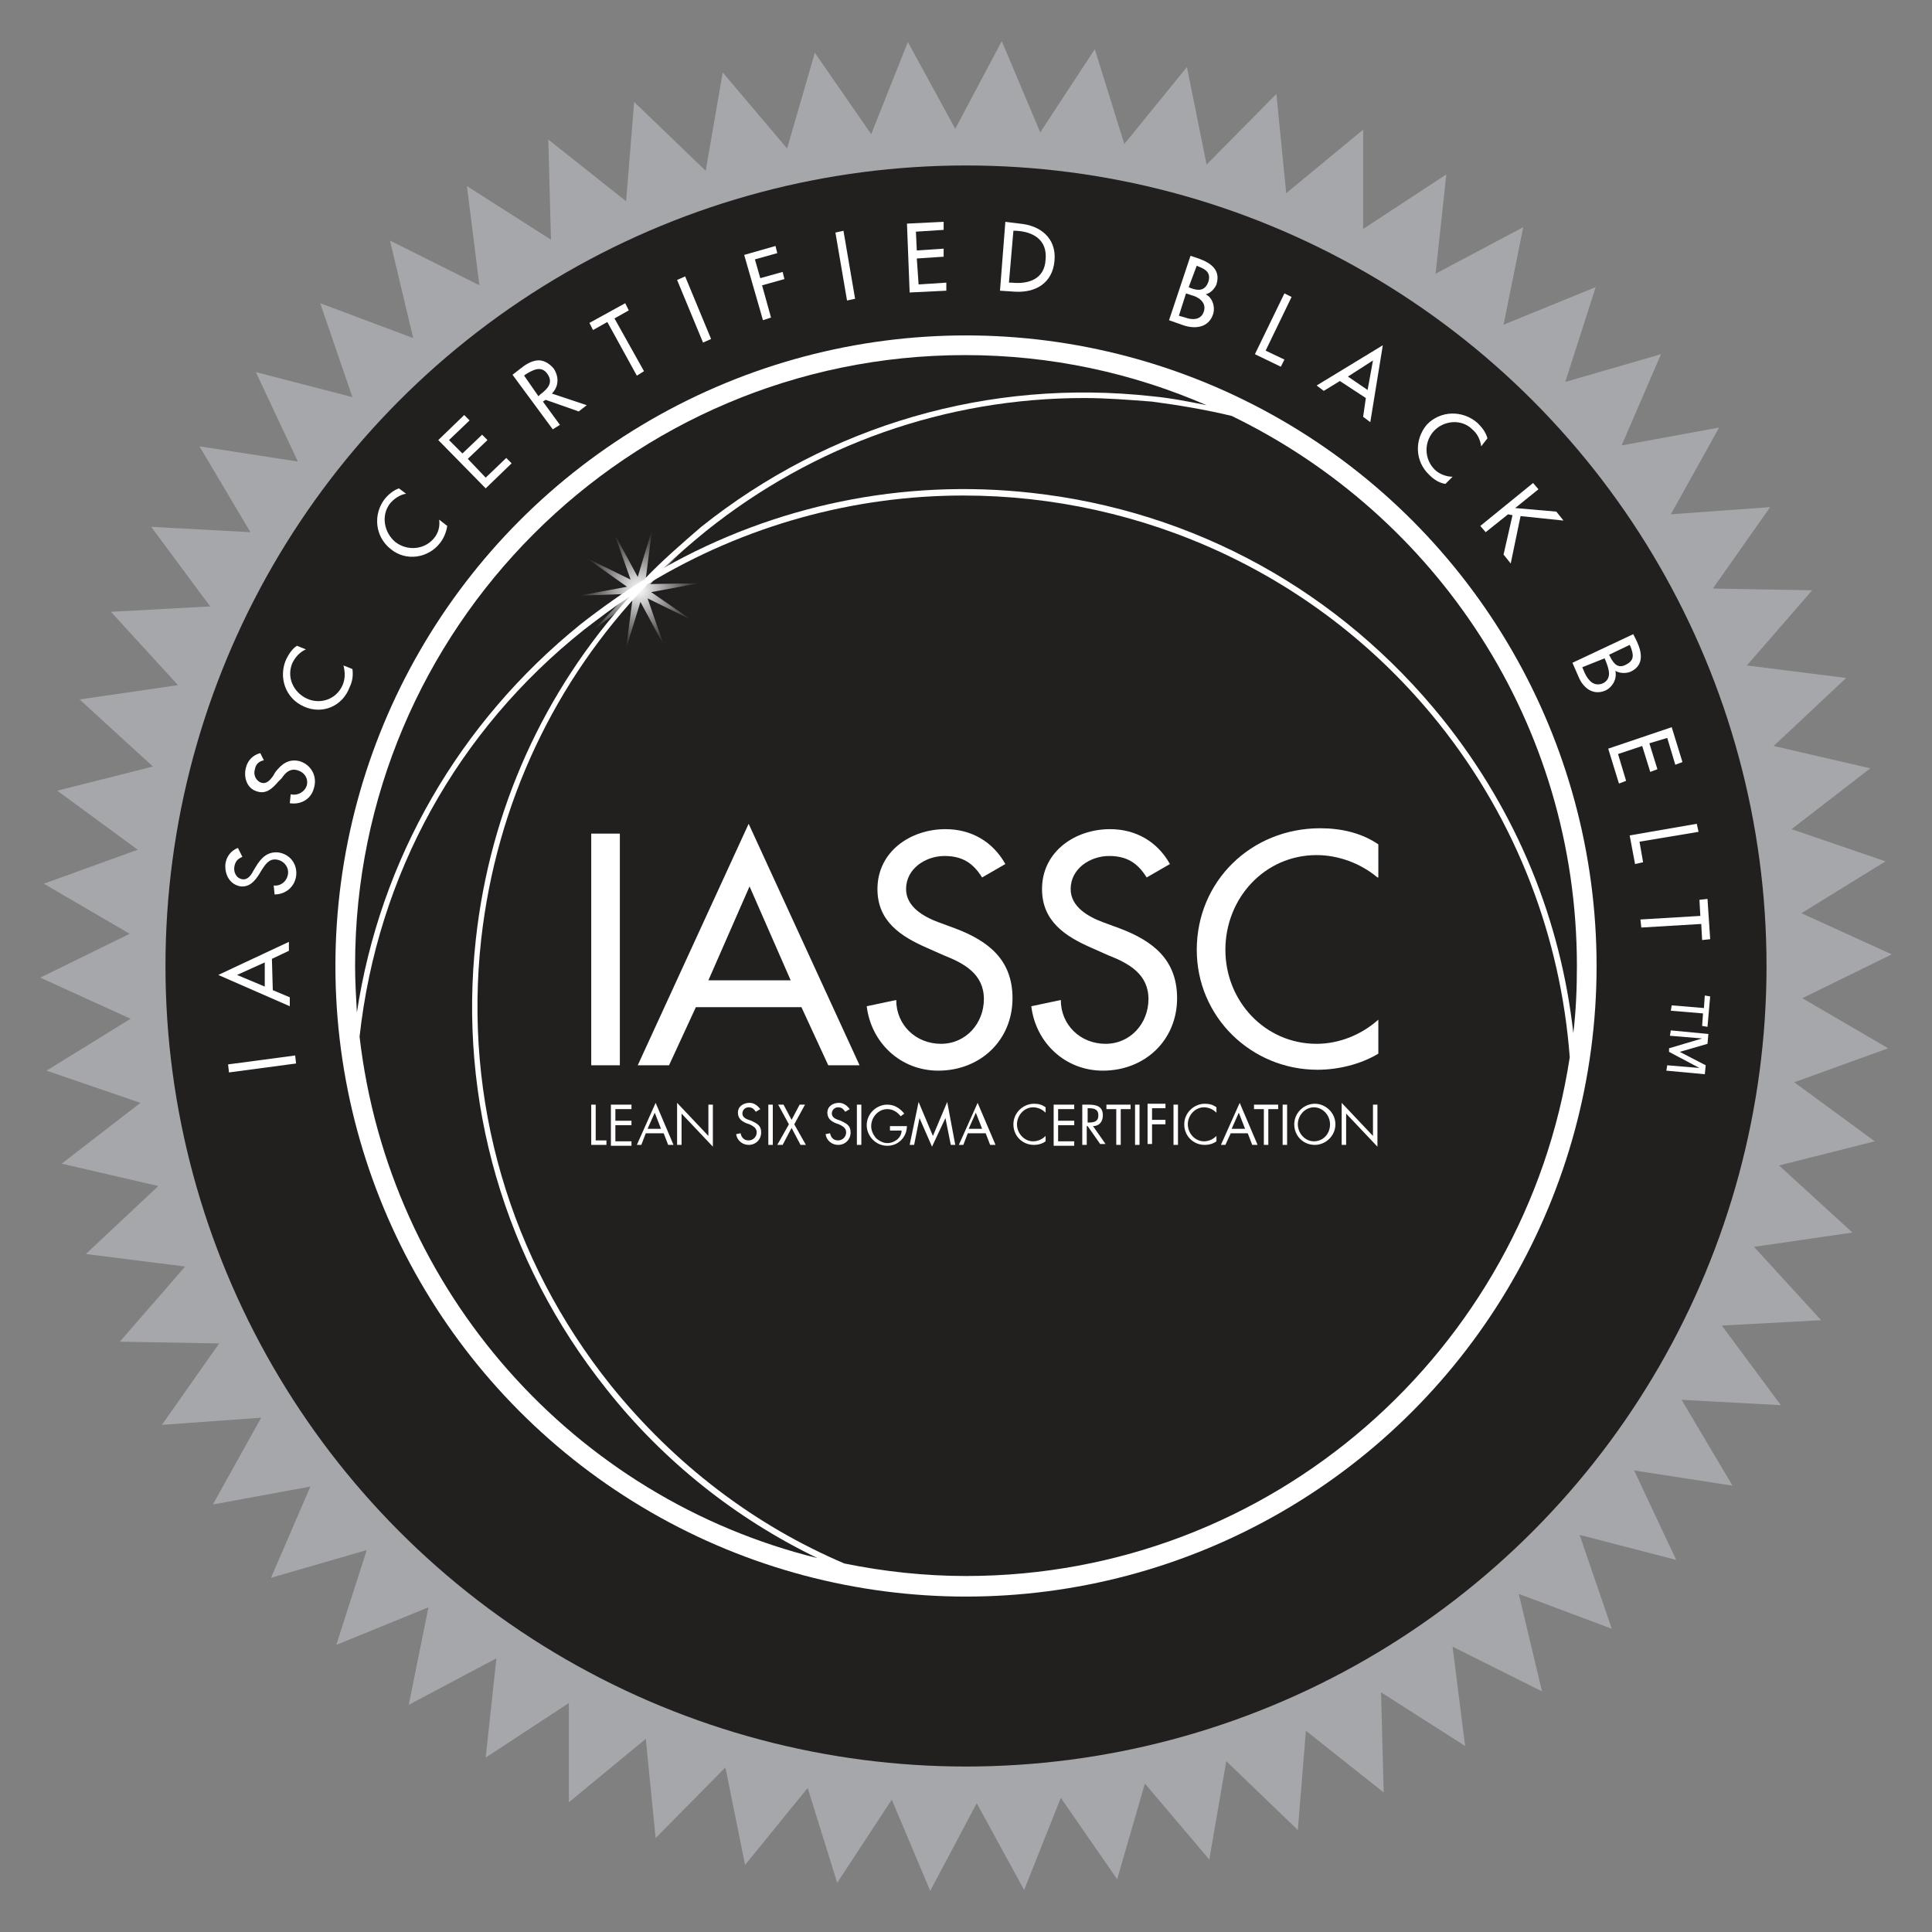 <?xml version="1.0" encoding="utf-8"?>
<!-- Generator: Adobe Illustrator 21.1.0, SVG Export Plug-In . SVG Version: 6.00 Build 0)  -->
<svg version="1.1" id="Art" xmlns="http://www.w3.org/2000/svg" xmlns:xlink="http://www.w3.org/1999/xlink" x="0px" y="0px"
	 viewBox="0 0 216 216" style="enable-background:new 0 0 216 216;" xml:space="preserve">
<rect x="0" y="0" width="216" height="216" fill="#808080" stroke="none"/>
<style type="text/css">
	.st0{fill:#A6A7AA;}
	.st1{fill:#221F1F;}
	.st2{fill:#FFFFFF;}
	.st3{fill:url(#SVGID_1_);}
</style>
<g>
	<polygon class="st0" points="172.4,189.1 162.4,184.1 163.8,195.2 154.4,189.2 154.7,200.4 146,193.5 145.1,204.6 137.1,196.9 
		135.2,207.9 128,199.4 124.9,210.1 118.6,201 114.5,211.3 109.2,201.6 104,211.4 99.7,201.2 93.6,210.5 90.3,199.9 83.3,208.5 
		81.1,197.6 73.3,205.5 72.2,194.4 63.6,201.5 63.6,190.4 54.3,196.5 55.5,185.4 45.7,190.6 47.9,179.7 37.6,183.9 41,173.3 
		30.3,176.4 34.7,166.2 23.8,168.2 29.2,158.5 18.1,159.3 24.5,150.2 13.4,150 20.7,141.6 9.6,140.2 17.7,132.6 6.9,130.1 
		15.7,123.3 5.2,119.7 14.6,113.9 4.5,109.3 14.5,104.4 4.9,98.8 15.4,95 6.4,88.4 17.1,85.7 8.9,78.2 19.9,76.6 12.4,68.4 
		23.5,67.8 16.9,58.9 28,59.5 22.3,49.9 33.3,51.6 28.6,41.6 39.4,44.4 35.8,33.9 46.2,37.8 43.6,26.9 53.6,31.9 52.2,20.8 
		61.6,26.8 61.3,15.6 70,22.5 70.9,11.4 78.9,19.1 80.8,8.1 88,16.6 91.1,5.9 97.4,15 101.5,4.7 106.8,14.4 112,4.6 116.3,14.8 
		122.4,5.5 125.7,16.1 132.7,7.5 134.9,18.4 142.7,10.5 143.8,21.6 152.4,14.5 152.4,25.6 161.7,19.5 160.5,30.6 170.3,25.4 
		168.1,36.3 178.4,32.1 175,42.7 185.7,39.6 181.3,49.8 192.2,47.8 186.8,57.5 197.9,56.7 191.5,65.8 202.6,66 195.3,74.4 
		206.4,75.8 198.3,83.4 209.1,85.9 200.3,92.7 210.8,96.3 201.4,102.1 211.5,106.7 201.5,111.6 211.1,117.2 200.6,121 209.6,127.6 
		198.9,130.3 207.1,137.8 196.1,139.4 203.6,147.6 192.5,148.2 199.1,157.1 188,156.5 193.7,166.1 182.7,164.4 187.4,174.4 
		176.6,171.6 180.2,182.1 169.8,178.2 	"/>
	<circle class="st1" cx="108" cy="108" r="89.5"/>
	<g>
		<g>
			<path class="st2" d="M33,118l0.1,0.9l-7.5,1l-0.1-0.9L33,118z"/>
			<path class="st2" d="M30.5,110.7l1.9,0.8l0,1l-8-3.5l7.9-3.7l0,1l-1.9,0.9L30.5,110.7z M26.5,109l3.1,1.3l0-2.7L26.5,109z"/>
			<path class="st2" d="M27.1,95.8c-0.5,0.2-0.8,0.5-0.9,1.1c-0.1,0.6,0.2,1.3,0.9,1.4c0.6,0.1,1-0.5,1.2-0.9l0.3-0.5
				c0.6-1,1.3-1.7,2.5-1.6c1.4,0.2,2.2,1.4,2,2.7c-0.2,1.2-1.2,2-2.4,2l-0.1-1c0.8,0.1,1.5-0.5,1.6-1.3c0.1-0.8-0.5-1.5-1.3-1.6
				c-0.8-0.1-1.2,0.5-1.6,1.1l-0.3,0.5c-0.5,0.8-1.1,1.5-2.1,1.4c-1.2-0.2-1.8-1.3-1.7-2.5c0.1-0.8,0.6-1.5,1.4-1.8L27.1,95.8z"/>
			<path class="st2" d="M29.5,85c-0.5,0.1-0.9,0.4-1,1c-0.2,0.6,0.1,1.3,0.7,1.5c0.6,0.2,1-0.3,1.3-0.7l0.3-0.5
				c0.7-0.9,1.5-1.5,2.7-1.2c1.3,0.4,2,1.7,1.6,3c-0.3,1.2-1.4,1.9-2.7,1.7l0.1-1c0.8,0.2,1.6-0.3,1.8-1c0.2-0.8-0.3-1.5-1.1-1.7
				c-0.8-0.2-1.3,0.3-1.7,0.9l-0.4,0.4c-0.6,0.7-1.3,1.4-2.3,1.1c-1.2-0.3-1.6-1.6-1.3-2.7c0.2-0.8,0.8-1.4,1.6-1.6L29.5,85z"/>
			<path class="st2" d="M34.2,72.6c-0.7,0.3-1.2,0.9-1.5,1.5c-0.7,1.6,0.1,3.3,1.6,4c1.5,0.7,3.3,0.1,4-1.5c0.3-0.7,0.3-1.4,0.1-2.2
				l1,0.4c0.1,0.7,0,1.4-0.3,2C38.3,79,36,79.9,34,79c-2.1-0.9-2.9-3.3-2-5.3c0.3-0.6,0.7-1.2,1.2-1.5L34.2,72.6z"/>
			<path class="st2" d="M45.4,55.2c-0.7,0.1-1.4,0.6-1.8,1.1c-1,1.3-0.7,3.2,0.6,4.3c1.3,1,3.2,0.9,4.3-0.4c0.5-0.6,0.7-1.3,0.6-2.1
				l0.9,0.7c-0.1,0.7-0.4,1.4-0.8,1.9c-1.3,1.7-3.8,2.1-5.5,0.7c-1.8-1.4-2-3.9-0.7-5.6c0.4-0.5,1-1,1.6-1.2L45.4,55.2z"/>
			<path class="st2" d="M49,49.2l2.9-2.8l0.6,0.6l-2.3,2.2l1.5,1.5l2.2-2.1l0.6,0.6l-2.2,2.1l2,2.1l2.3-2.2l0.6,0.6l-2.9,2.8
				L49,49.2z"/>
			<path class="st2" d="M65.6,45.3l-0.9,0.7L61,44.7l-0.3,0.2l1.9,2.6L61.8,48l-4.5-6.1l0.9-0.7c0.5-0.4,1.1-0.8,1.8-0.9
				c0.7-0.1,1.4,0.3,1.9,0.9c0.6,0.9,0.6,2-0.2,2.8L65.6,45.3z M60.2,44.3l0.2-0.2c0.8-0.6,1.5-1.3,0.8-2.3c-0.7-1-1.7-0.4-2.5,0.1
				L58.6,42L60.2,44.3z"/>
			<path class="st2" d="M72,41.5l-0.8,0.5L67.9,36l-1.6,0.9l-0.4-0.8l4-2.2l0.4,0.8l-1.6,0.9L72,41.5z"/>
			<path class="st2" d="M79.5,37.9l-0.9,0.4l-2.9-7l0.9-0.4L79.5,37.9z"/>
			<path class="st2" d="M84.4,29l0.6,2.1l2.5-0.7l0.2,0.8l-2.5,0.7l1,3.6l-0.9,0.3l-2.1-7.3l3.5-1l0.2,0.8L84.4,29z"/>
			<path class="st2" d="M95.6,33.4l-0.9,0.2L93.4,26l0.9-0.2L95.6,33.4z"/>
			<path class="st2" d="M101.4,25l4.1-0.2l0,0.9l-3.1,0.2l0.1,2.1l3-0.2l0,0.9l-3,0.2l0.2,2.9l3.1-0.2l0,0.9l-4.1,0.2L101.4,25z"/>
			<path class="st2" d="M112.4,24.8L114,25c2.3,0.2,4.1,1.6,3.9,4.1c-0.2,2.6-2.2,3.7-4.6,3.5l-1.5-0.1L112.4,24.8z M112.8,31.6
				l0.3,0c1.9,0.2,3.7-0.4,3.8-2.6c0.2-2.2-1.4-3.1-3.3-3.2l-0.3,0L112.8,31.6z"/>
			<path class="st2" d="M133.1,28.6l0.9,0.3c1.4,0.5,2.5,1.3,2,2.9c-0.2,0.5-0.7,1-1.2,1.1l0,0c0.8,0.4,1.1,1.5,0.8,2.3
				c-0.5,1.4-1.9,1.6-3.2,1.2l-1.7-0.6L133.1,28.6z M131.8,35.3l0.7,0.2c0.8,0.3,1.8,0.3,2.1-0.7c0.3-1-0.6-1.6-1.4-1.8l-0.6-0.2
				L131.8,35.3z M132.9,32.1l0.2,0.1c0.8,0.3,1.6,0.4,2-0.7c0.3-1-0.3-1.4-1.1-1.7l-0.2-0.1L132.9,32.1z"/>
			<path class="st2" d="M141.5,39.2l2.1,1l-0.4,0.8l-2.9-1.4l3.3-6.8l0.8,0.4L141.5,39.2z"/>
			<path class="st2" d="M149.8,42.6l-1.8,1.1l-0.8-0.6l7.4-4.5l-1.4,8.6l-0.8-0.6l0.3-2.1L149.8,42.6z M153.5,40.3l-2.8,1.8l2.2,1.5
				L153.5,40.3z"/>
			<path class="st2" d="M165.6,49.9c-0.1-0.7-0.4-1.4-1-1.9c-1.2-1.2-3.2-1-4.3,0.2c-1.1,1.2-1.1,3.1,0.1,4.3c0.5,0.5,1.3,0.8,2,0.8
				l-0.8,0.8c-0.7-0.1-1.3-0.5-1.8-1c-1.6-1.5-1.7-3.9-0.3-5.6c1.5-1.6,4-1.7,5.7-0.2c0.5,0.5,0.9,1,1.1,1.7L165.6,49.9z"/>
			<path class="st2" d="M174,57.2l0.8,1l-4.8-0.5l-1.1,5.3l-0.8-1l1-4.4l-0.5-0.1l-2.5,2l-0.6-0.7l5.9-4.8l0.6,0.7l-2.6,2.1
				L174,57.2z"/>
			<path class="st2" d="M182.6,70.9l0.4,0.8c0.6,1.3,0.8,2.7-0.7,3.4c-0.5,0.2-1.2,0.2-1.7-0.1l0,0c0.2,0.9-0.3,1.8-1.1,2.2
				c-1.4,0.6-2.5-0.3-3-1.5l-0.7-1.6L182.6,70.9z M176.9,74.6l0.3,0.7c0.4,0.8,1,1.5,2,1.1c1-0.5,0.7-1.5,0.4-2.3l-0.2-0.5
				L176.9,74.6z M179.9,73.2l0.1,0.2c0.4,0.8,0.9,1.4,1.8,0.9c1-0.5,0.8-1.2,0.5-2l-0.1-0.2L179.9,73.2z"/>
			<path class="st2" d="M186.9,81.3l1.2,3.9l-0.8,0.3l-0.9-3l-2,0.6l0.9,2.9l-0.8,0.3l-0.9-2.9l-2.7,0.9l0.9,3l-0.8,0.3l-1.2-3.9
				L186.9,81.3z"/>
			<path class="st2" d="M183.3,94.1l0.4,2.3l-0.9,0.2l-0.6-3.2l7.5-1.3l0.2,0.9L183.3,94.1z"/>
			<path class="st2" d="M183.5,103.7l-0.1-0.9l6.7-0.4l-0.1-1.8l0.9-0.1l0.3,4.5l-0.9,0.1l-0.1-1.8L183.5,103.7z"/>
			<path class="st2" d="M186.3,119.7l0.1-0.6l3.6,0.3l0,0l-3.4-1.8l0-0.4l3.7-1.1l0,0l-3.6-0.3l0.1-0.6l4.2,0.4l-0.1,1.1l-3.1,0.9
				l2.9,1.5l-0.1,1L186.3,119.7z M190.3,114.7l0.1-1.4l-3.6-0.3l0.1-0.6l3.6,0.3l0.1-1.4l0.6,0.1l-0.3,3.4L190.3,114.7z"/>
		</g>
	</g>
	<circle class="st2" cx="108" cy="108" r="70.5"/>
	<g>
		<g>
			<path class="st1" d="M121.2,44.5c-15.4,0-30.2,5.2-42.3,14.9c-1.6,1.3-3.2,2.7-4.7,4.1c12.4-7,26.7-10,41.1-8.4
				c18.2,2,34.5,11,46,25.3c8.4,10.5,13.2,22.6,14.6,35.1c0.3-2.5,0.4-5,0.4-7.5c0-27.1-15.7-50.4-38.6-61.5
				c-2.9-0.7-5.9-1.2-8.9-1.6C126.2,44.7,123.7,44.5,121.2,44.5z"/>
			<path class="st1" d="M53.8,105c-2,18,3.2,35.8,14.5,49.9c7.1,8.8,16,15.6,26.1,19.9c4.4,0.9,9,1.4,13.6,1.4
				c34.2,0,62.5-25.2,67.5-58c-1-13.2-5.8-26.3-14.7-37.4c-13.4-16.7-33.2-25.4-53.1-25.4c-12.2,0-24.4,3.3-35.3,9.9
				C62,76.1,55.5,89.9,53.8,105z"/>
			<path class="st1" d="M64.9,69.8c2.3-1.8,4.7-3.5,7.1-5c2-2.1,4.2-4,6.4-5.9c14.3-11.4,32.2-16.6,50.4-14.6c2.1,0.2,4.1,0.6,6.1,1
				c-8.3-3.6-17.4-5.6-27-5.6c-37.7,0-68.2,30.6-68.2,68.2c0,1.8,0.1,3.5,0.2,5.3C42.5,96.1,51.3,80.8,64.9,69.8z"/>
			<path class="st1" d="M40.2,115.9C40.2,115.9,40.2,115.9,40.2,115.9c3.3,28.5,24,51.6,51.2,58.3c-9.1-4.4-17.2-10.8-23.6-18.9
				C56.4,141,51.2,123.1,53.2,105c1.6-14.5,7.6-27.7,17.2-38.3c-1.7,1.1-3.4,2.4-5.1,3.7C51.1,81.7,42.2,97.8,40.2,115.9z"/>
		</g>
		
			<radialGradient id="SVGID_1_" cx="86.09" cy="71.442" r="6.712" gradientTransform="matrix(0.994 0.11 -0.11 0.994 -6.274 -14.582)" gradientUnits="userSpaceOnUse">
			<stop  offset="0" style="stop-color:#FFFFFF"/>
			<stop  offset="1" style="stop-color:#FFFFFF;stop-opacity:0"/>
		</radialGradient>
		<polygon class="st3" points="77.3,69.3 72.4,66.9 74.2,72.1 71.6,67.3 70,72.5 70.7,67.1 66.4,70.4 70.2,66.4 64.7,66.6 
			70.1,65.6 65.6,62.4 70.5,64.8 68.7,59.7 71.3,64.5 72.9,59.2 72.2,64.7 76.5,61.4 72.7,65.3 78.2,65.2 72.8,66.2 		"/>
		<g>
			<g>
				<path class="st2" d="M69.3,119.1h-3.2V93.2h3.2V119.1z"/>
				<path class="st2" d="M77.8,112.6l-3,6.5h-3.5l12.4-27l12.4,27h-3.5l-3-6.5H77.8z M83.8,99.1l-4.6,10.5h9.2L83.8,99.1z"/>
				<path class="st2" d="M109.8,98.1c-1-1.6-2.2-2.4-4.2-2.4c-2.1,0-4.3,1.4-4.3,3.7c0,2,2,3.1,3.6,3.7l1.9,0.7
					c3.7,1.4,6.4,3.5,6.4,7.8c0,4.7-3.6,8.1-8.3,8.1c-4.2,0-7.5-3.1-8-7.2l3.3-0.7c0,2.8,2.2,4.9,5,4.9c2.8,0,4.8-2.3,4.8-5
					c0-2.8-2.2-4-4.5-4.9l-1.8-0.8c-3-1.3-5.6-3-5.6-6.6c0-4.2,3.7-6.7,7.6-6.7c2.9,0,5.3,1.4,6.7,3.9L109.8,98.1z"/>
				<path class="st2" d="M128.2,98.1c-1-1.6-2.2-2.4-4.2-2.4c-2.1,0-4.3,1.4-4.3,3.7c0,2,2,3.1,3.6,3.7l1.9,0.7
					c3.7,1.4,6.4,3.5,6.4,7.8c0,4.7-3.6,8.1-8.3,8.1c-4.2,0-7.5-3.1-8-7.2l3.3-0.7c0,2.8,2.2,4.9,5,4.9c2.8,0,4.8-2.3,4.8-5
					c0-2.8-2.2-4-4.5-4.9l-1.8-0.8c-3-1.3-5.6-3-5.6-6.6c0-4.2,3.7-6.7,7.6-6.7c2.9,0,5.3,1.4,6.7,3.9L128.2,98.1z"/>
				<path class="st2" d="M154,98.1c-1.9-1.6-4.4-2.5-6.8-2.5c-5.8,0-10.2,4.8-10.2,10.6c0,5.7,4.4,10.5,10.2,10.5c2.5,0,5-1,6.9-2.7
					v3.8c-2,1.2-4.5,1.8-6.8,1.8c-7.4,0-13.5-5.9-13.5-13.4c0-7.7,6.1-13.6,13.8-13.6c2.3,0,4.6,0.5,6.5,1.8V98.1z"/>
			</g>
			<g>
				<path class="st2" d="M66.6,127.5h1.2v0.5h-1.7v-4.5h0.5V127.5z"/>
				<path class="st2" d="M68.3,123.5h2.3v0.5h-1.8v1.3h1.8v0.5h-1.8v1.8h1.8v0.5h-2.3V123.5z"/>
				<path class="st2" d="M72.2,126.7l-0.5,1.3h-0.5l2.1-4.7l2,4.7h-0.6l-0.5-1.3H72.2z M73.2,124.4l-0.8,1.8h1.5L73.2,124.4z"/>
				<path class="st2" d="M75.7,123.3l3.5,3.7v-3.5h0.5v4.7l-3.5-3.7v3.5h-0.5V123.3z"/>
				<path class="st2" d="M84.5,124.3c-0.2-0.3-0.4-0.5-0.8-0.5c-0.4,0-0.7,0.3-0.7,0.7c0,0.4,0.4,0.6,0.7,0.7l0.3,0.1
					c0.6,0.3,1.1,0.5,1.1,1.3c0,0.8-0.6,1.4-1.4,1.4c-0.7,0-1.3-0.5-1.4-1.2l0.5-0.1c0.1,0.5,0.4,0.8,0.9,0.8c0.5,0,0.9-0.4,0.9-0.9
					c0-0.5-0.4-0.7-0.8-0.9l-0.3-0.1c-0.5-0.2-1-0.5-1-1.2c0-0.7,0.6-1.1,1.3-1.1c0.5,0,0.9,0.3,1.2,0.7L84.5,124.3z"/>
				<path class="st2" d="M86.4,128h-0.5v-4.5h0.5V128z"/>
				<path class="st2" d="M87,123.5h0.6l0.9,1.7l0.9-1.7H90l-1.2,2.2l1.3,2.3h-0.6l-1-1.9l-1,1.9h-0.6l1.3-2.3L87,123.5z"/>
				<path class="st2" d="M94.5,124.3c-0.2-0.3-0.4-0.5-0.8-0.5c-0.4,0-0.7,0.3-0.7,0.7c0,0.4,0.4,0.6,0.7,0.7l0.3,0.1
					c0.6,0.3,1.1,0.5,1.1,1.3c0,0.8-0.6,1.4-1.4,1.4c-0.7,0-1.3-0.5-1.4-1.2l0.5-0.1c0.1,0.5,0.4,0.8,0.9,0.8c0.5,0,0.9-0.4,0.9-0.9
					c0-0.5-0.4-0.7-0.8-0.9l-0.3-0.1c-0.5-0.2-1-0.5-1-1.2c0-0.7,0.6-1.1,1.3-1.1c0.5,0,0.9,0.3,1.2,0.7L94.5,124.3z"/>
				<path class="st2" d="M96.3,128h-0.5v-4.5h0.5V128z"/>
				<path class="st2" d="M101.4,125.7c0,0.6-0.1,1.1-0.5,1.6c-0.4,0.5-1,0.8-1.7,0.8c-1.3,0-2.3-1.1-2.3-2.3c0-1.3,1.1-2.3,2.3-2.3
					c0.8,0,1.4,0.4,1.9,1l-0.4,0.3c-0.4-0.5-0.9-0.8-1.5-0.8c-1,0-1.8,0.9-1.8,1.9c0,0.5,0.2,0.9,0.5,1.3c0.3,0.3,0.8,0.6,1.3,0.6
					c0.8,0,1.6-0.6,1.6-1.4h-1.3v-0.5H101.4z"/>
				<path class="st2" d="M102.7,123.2l1.6,3.8l1.6-3.8l0.9,4.8h-0.5l-0.6-3h0l-1.5,3.2l-1.4-3.2h0l-0.6,3h-0.5L102.7,123.2z"/>
				<path class="st2" d="M108.2,126.7l-0.5,1.3h-0.5l2.1-4.7l2,4.7h-0.6l-0.5-1.3H108.2z M109.1,124.4l-0.8,1.8h1.5L109.1,124.4z"/>
				<path class="st2" d="M116.9,124.4c-0.4-0.4-0.9-0.6-1.4-0.6c-1,0-1.8,0.9-1.8,1.9c0,1,0.8,1.9,1.8,1.9c0.5,0,1-0.2,1.4-0.6v0.6
					c-0.4,0.3-0.9,0.4-1.3,0.4c-1.3,0-2.3-1-2.3-2.3c0-1.3,1.1-2.3,2.3-2.3c0.5,0,0.9,0.1,1.3,0.4V124.4z"/>
				<path class="st2" d="M117.8,123.5h2.3v0.5h-1.8v1.3h1.8v0.5h-1.8v1.8h1.8v0.5h-2.3V123.5z"/>
				<path class="st2" d="M121.5,128H121v-4.5h0.7c0.9,0,1.6,0.2,1.6,1.2c0,0.7-0.4,1.2-1.1,1.2l1.4,2H123l-1.4-2h-0.1V128z
					 M121.5,125.5h0.2c0.6,0,1.1-0.1,1.1-0.8c0-0.7-0.5-0.8-1.1-0.8h-0.1V125.5z"/>
				<path class="st2" d="M125.3,128h-0.5v-4h-1.1v-0.5h2.7v0.5h-1.1V128z"/>
				<path class="st2" d="M127.4,128h-0.5v-4.5h0.5V128z"/>
				<path class="st2" d="M128.8,123.9v1.3h1.5v0.5h-1.5v2.2h-0.5v-4.5h2v0.5H128.8z"/>
				<path class="st2" d="M131.7,128h-0.5v-4.5h0.5V128z"/>
				<path class="st2" d="M136,124.4c-0.4-0.4-0.9-0.6-1.4-0.6c-1,0-1.8,0.9-1.8,1.9c0,1,0.8,1.9,1.8,1.9c0.5,0,1-0.2,1.4-0.6v0.6
					c-0.4,0.3-0.9,0.4-1.3,0.4c-1.3,0-2.3-1-2.3-2.3c0-1.3,1.1-2.3,2.3-2.3c0.5,0,0.9,0.1,1.3,0.4V124.4z"/>
				<path class="st2" d="M137.6,126.7L137,128h-0.5l2.1-4.7l2,4.7H140l-0.5-1.3H137.6z M138.5,124.4l-0.8,1.8h1.5L138.5,124.4z"/>
				<path class="st2" d="M141.8,128h-0.5v-4h-1.1v-0.5h2.7v0.5h-1.1V128z"/>
				<path class="st2" d="M143.9,128h-0.5v-4.5h0.5V128z"/>
				<path class="st2" d="M149.3,125.7c0,1.3-1.1,2.3-2.3,2.3c-1.3,0-2.3-1-2.3-2.3c0-1.3,1.1-2.3,2.3-2.3
					C148.2,123.4,149.3,124.4,149.3,125.7z M145.1,125.7c0,1,0.8,1.9,1.8,1.9c1,0,1.8-0.8,1.8-1.9c0-1-0.8-1.9-1.8-1.9
					C145.9,123.8,145.1,124.7,145.1,125.7z"/>
				<path class="st2" d="M150,123.3l3.5,3.7v-3.5h0.5v4.7l-3.5-3.7v3.5H150V123.3z"/>
			</g>
		</g>
	</g>
</g>
</svg>
